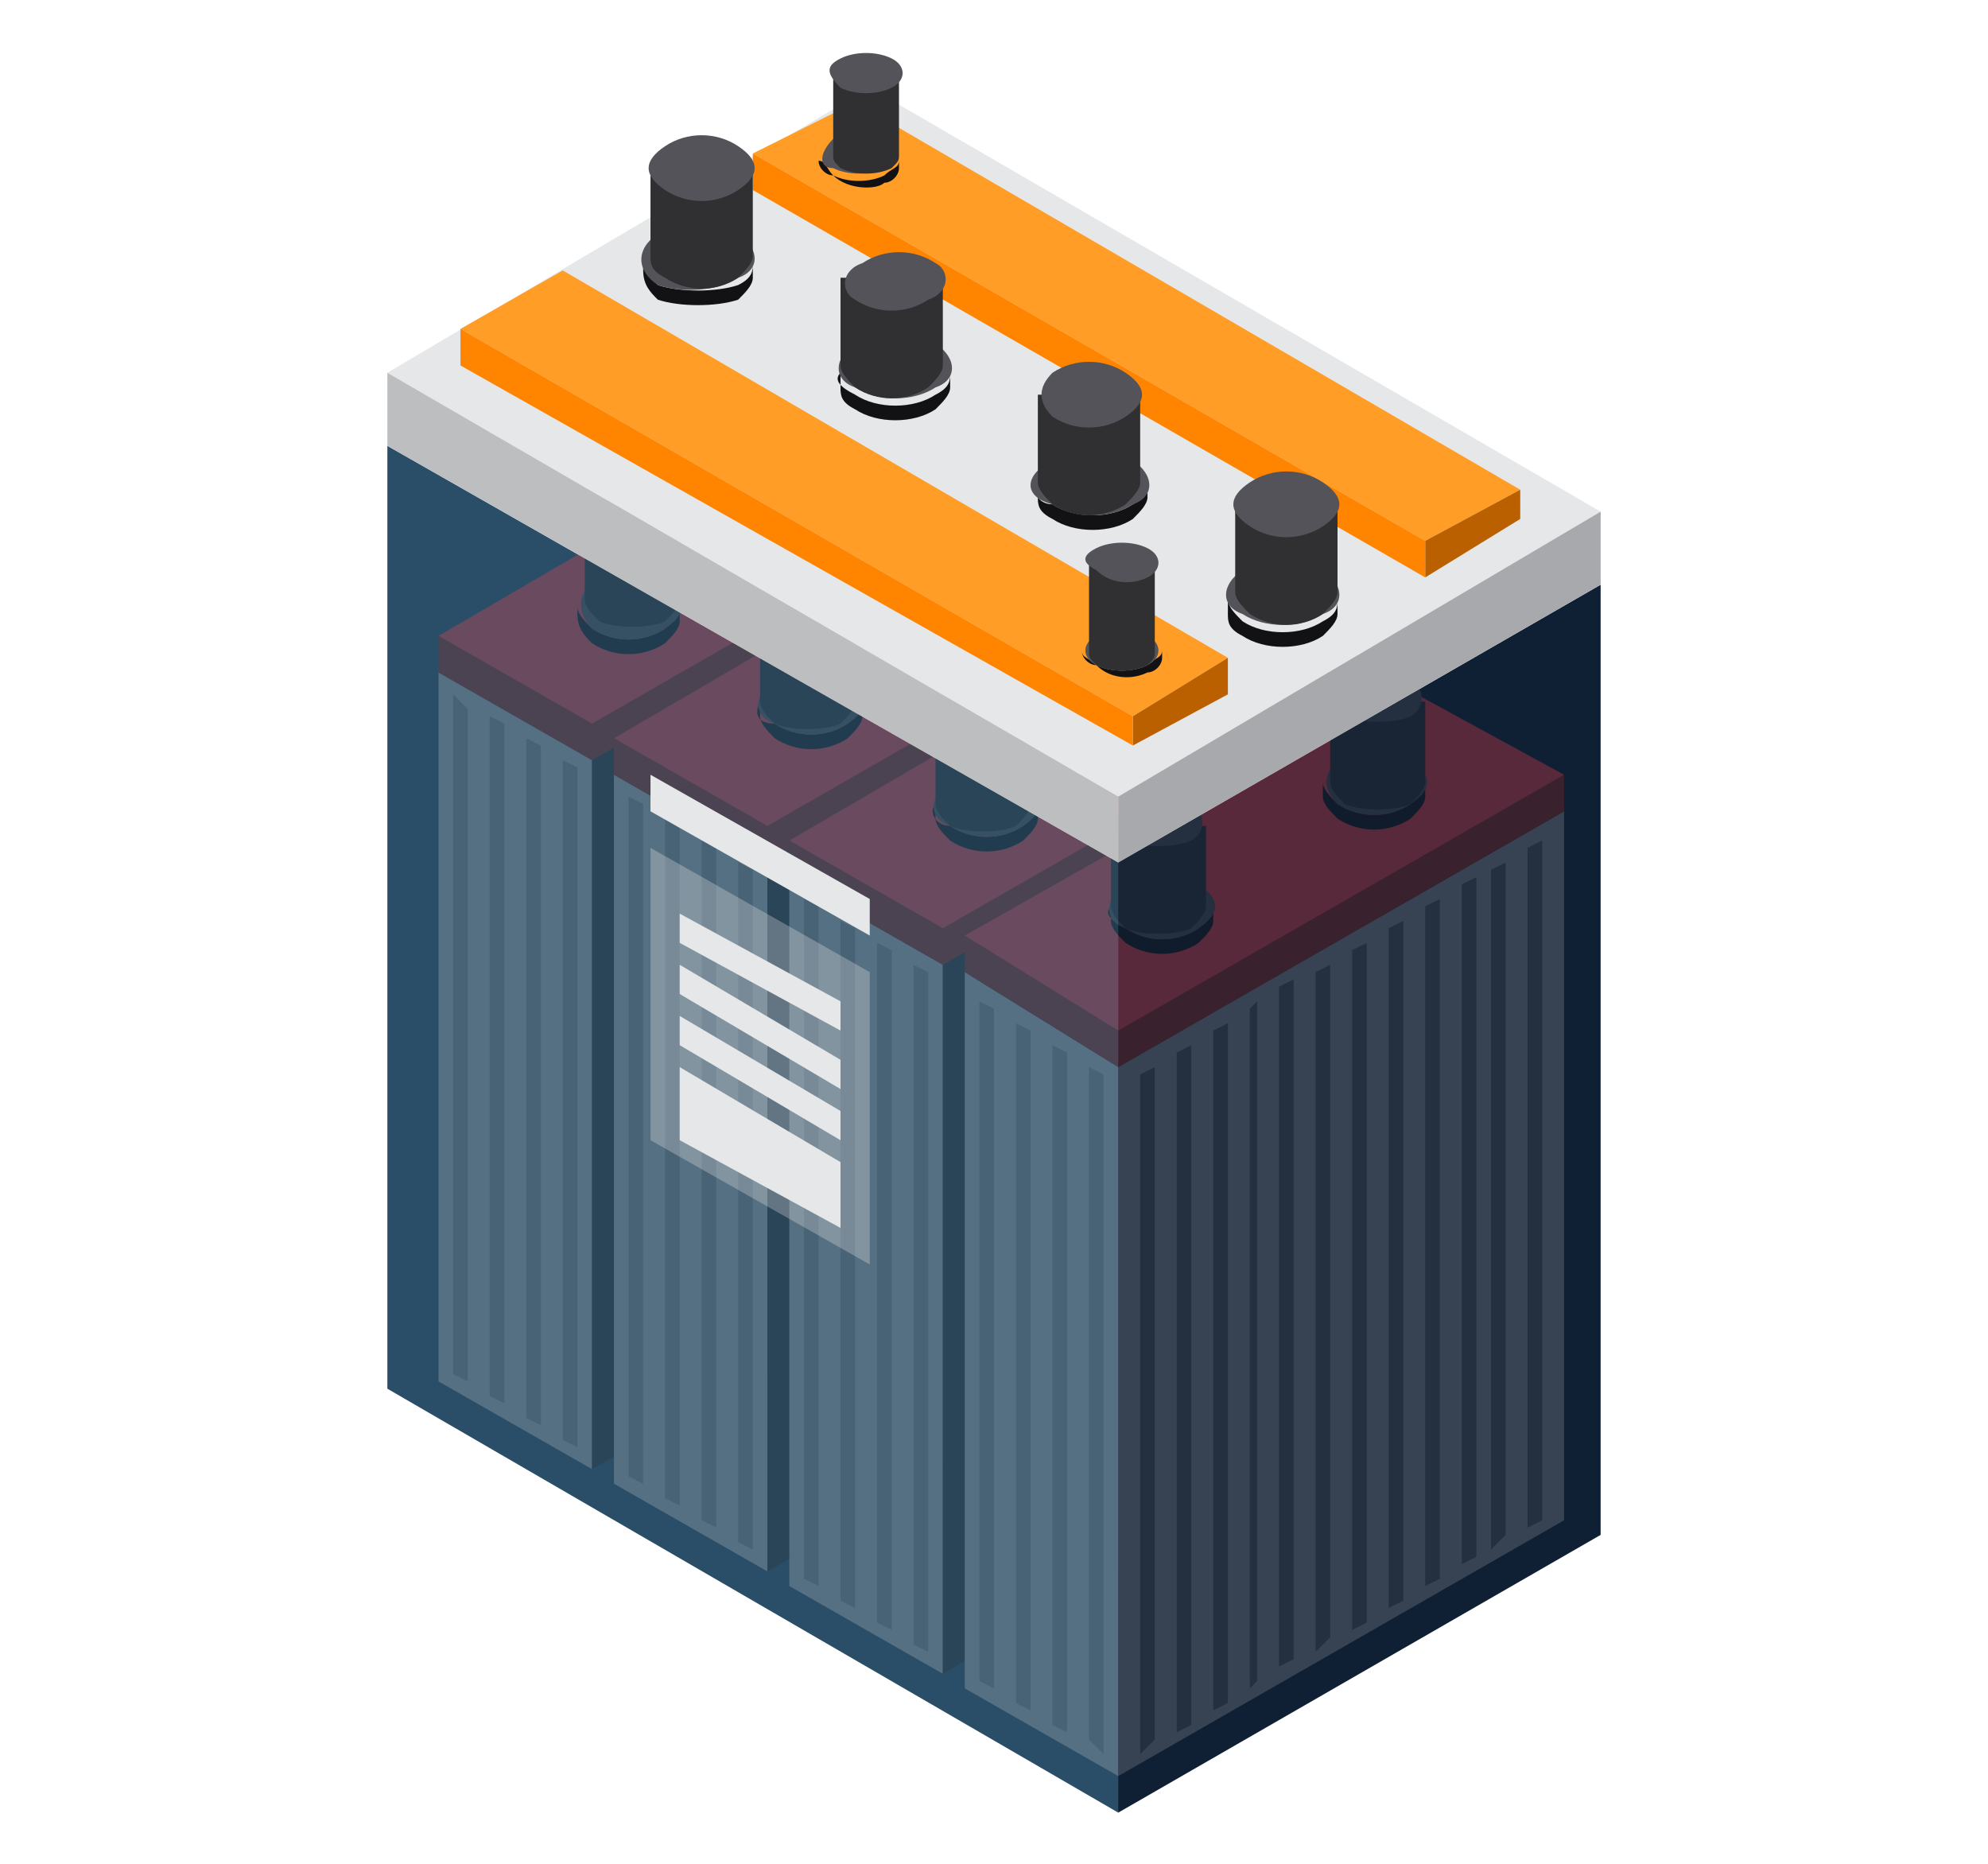 <?xml version="1.0" encoding="UTF-8"?> <!-- Generator: Adobe Illustrator 26.0.2, SVG Export Plug-In . SVG Version: 6.00 Build 0) --> <svg xmlns="http://www.w3.org/2000/svg" xmlns:xlink="http://www.w3.org/1999/xlink" x="0px" y="0px" viewBox="0 0 27.2 25.5" style="enable-background:new 0 0 27.2 25.5;" xml:space="preserve"> <style type="text/css"> .st0{display:none;} .st1{display:inline;fill:#496D8C;} .st2{display:inline;fill:#F3FAFA;} .st3{display:inline;fill:#1CAEDD;} .st4{display:inline;fill:none;stroke:#F3FAFA;stroke-width:0.29;stroke-linecap:round;stroke-linejoin:round;} .st5{fill:#2A4E68;} .st6{fill:#0F2034;} .st7{opacity:0.3;} .st8{fill:#BCBEC0;} .st9{fill:#939598;} .st10{fill:#303033;} .st11{fill:#535359;} .st12{fill:#9C251F;} .st13{fill:#FF3F4A;} .st14{fill:#121214;} .st15{fill:#E6E7E8;} .st16{opacity:0.3;fill:#E6E7E8;} .st17{fill:#A7A9AC;} .st18{fill:#FF9D26;} .st19{fill:#BA6000;} .st20{fill:#FF8400;} </style> <g id="Layer_1" class="st0"> <path class="st1" d="M23.2,19.7c0,0.2,0,0.5-0.2,0.7c-0.3,0.3-0.8,0.5-1.2,0.4c-0.4-0.1-0.8,0.1-1.2,0.3c-1.2,0.8-2.4,1.5-3.7,2.2 c-0.2,0.2-0.6,0.2-0.9,0.1c-0.4-0.1-0.8-0.1-1.1,0.1c-0.2,0.1-0.4,0.2-0.7,0.4c-0.3,0.2-0.7,0.2-1.1,0.1c-1.1-0.3-2.3-0.6-3.4-0.9 c-1.5-0.4-2.9-0.8-4.4-1.1c-0.6-0.1-1.1-0.6-1.1-1.2c-0.2-1.1-0.4-2.3-0.4-3.4c-0.1-2.3,0-4.6,0.2-6.8c0.1-1,0.2-2,0.3-2.9 c0-0.4,0.2-0.7,0.5-0.8c0.4-0.2,0.8-0.3,1.2-0.5c0.7-0.3,1.3-0.7,2.1-1c0.2-0.1,0.4-0.3,0.6-0.5C9,4.3,9.3,3.6,10.1,3.4 s1.6-0.7,2.4-1c0.3-0.1,0.6-0.2,0.8-0.4c0.6-0.5,1.4-0.7,2.1-0.5c0.6,0.1,1.1,0.2,1.7,0.3C18,1.9,18.8,2,19.6,2.1s1.7,0.2,2.6,0.4 c0.7,0.1,1.2,0.7,1.2,1.5v1.5c0,0.5,0,0.9-0.1,1.4c-0.1,0.7,0.1,0.8-0.2,1.2c-0.1,0.2,0.2,0.4,0,0.6c-0.2,0.2-0.3,0.4-0.3,0.6 c0,1,0,2,0,3c0,0.1,0,0.3,0,0.3c0.4,0.4,0.2,0.8,0.2,1.2s0.1,0.7-0.2,0.9c-0.1,0.1-0.1,0.3,0,0.4c0,0,0,0,0,0 c0.3,0.2,0.2,0.5,0.2,0.8v1.7C23.2,18.4,23.2,19,23.2,19.7z M21.3,5.4L21.3,5.4c-0.2,0-0.4,0.1-0.6,0.2c-0.1,0-0.2,0-0.3,0.1 c-0.5,0.1-1,0.3-1.4,0.7c-0.1,0-0.2,0-0.3,0.1c-0.1-0.1-0.2-0.1-0.3,0l-2.9,1.3c-0.1,0-0.2,0.1-0.1,0.2c0.1,0.1,0.1,0,0.2,0 c1.1-0.5,2.1-1,3.1-1.5c0.1,0,0.2,0,0.3-0.1c0.5-0.1,1-0.3,1.4-0.7c0.1,0,0.3,0.1,0.3-0.1C21,5.7,21.1,5.5,21.3,5.4z M4.8,10.7 c-0.1,1.8-0.3,3.6-0.2,5.4c0,1.5,0.2,3,0.5,4.5c0,0.3,0.3,0.6,0.6,0.6l4.1,1.1c1.1,0.3,2.2,0.6,3.3,0.8c0,0,0.1,0.1,0.1,0 s0-0.1-0.1-0.1c-0.3-1.8-0.4-3.6-0.3-5.5c0.1-1.6,0.2-3.2,0.4-4.7c0.1-0.9,0.1-1.9,0.2-2.9c0-0.6-0.1-0.7-0.6-0.8 c-1-0.1-1.9-0.4-2.9-0.4C9.1,8.6,8.3,8.4,7.5,8.3C6.8,8.1,6.2,8,5.6,7.9c-0.4-0.1-0.4,0-0.4,0.4 M22.4,7.3c0-0.4-0.1-0.8-0.1-1.3 s-0.1-0.4-0.4-0.2S21.5,5.9,21.4,6c-1.7,0.8-3.5,1.7-5.2,2.5c-0.4,0.1-0.6,0.5-0.6,0.9c0.1,1.4,0,2.9-0.1,4.3 c-0.1,0.9-0.2,1.9-0.3,2.8c-0.3,1.6-0.3,3.2-0.1,4.8c0,0.2,0.1,0.5,0.1,0.7s0.1,0.3,0.3,0.2l2.1-1.3c0,0,0-0.1,0-0.1l0,0 c0.2,0,0.4-0.1,0.6-0.3l3.1-2c0.1-0.1,0.2-0.1,0.3-0.2c0.3-0.1,0.4,0,0.5,0.3s0,0.6,0,0.9c0,0.1,0,0.1,0.1,0.1c0,0,0,0,0,0 c0.1,0,0.1-0.1,0.1-0.1c0-0.1,0-0.2,0-0.3v-3 M13.6,22.5c0,0.1,0,0.2,0.1,0.3c0.1,0.2,0.2,0.3,0.4,0.2s0.2-0.1,0.3-0.1 c0.3-0.1,0.3-0.2,0.2-0.5c-0.4-1.5-0.4-3.1-0.2-4.6c0.2-1.7,0.4-3.4,0.5-5.1c0.1-1.2,0.1-2.4,0-3.6c0-0.4,0-0.4-0.5-0.5L11,7.8 L6.9,7.1c-0.1,0-0.3,0-0.4,0C6.3,7.2,6,7.2,6,7.4s0.3,0.1,0.4,0.1c2.1,0.4,4.2,0.7,6.3,1.1c0.2,0,0.3,0.1,0.5,0.1 c0.4,0.1,0.7,0.5,0.7,0.9c0,0.4,0,0.8,0,1.2c-0.2,2.1-0.3,4.2-0.5,6.3c0,0.7,0,1.3,0,2C13.4,20.2,13.4,21.3,13.6,22.5L13.6,22.5z M16.5,4.8l3.9-1.6c0.1,0,0.2,0,0.2-0.2s-0.1,0-0.2,0L15,2.3c-0.4-0.1-0.9,0-1.2,0.4C13.6,2.8,13.4,3,13.2,3l-2.1,1 c-0.1,0-0.1,0.1-0.2,0.1c0.1,0,0.1,0.1,0.2,0.1l2.1,0.3l2.7,0.4h0.2C16.3,4.9,16.4,4.9,16.5,4.8z M15.2,7.3c0.2-0.5,0.4-1,0.6-1.4 s0.1-0.4-0.3-0.5l-1.9-0.3c-1.1-0.2-2.3-0.3-3.4-0.5c-0.3,0-0.4,0-0.5,0.2L9.6,4.9C9.3,5.6,8.7,6.2,8,6.4c-0.1,0-0.1,0-0.2,0.1 c-0.1,0-0.2,0.1-0.2,0.2h0.2c1.2,0.2,2.4,0.4,3.5,0.7c0.9,0.2,1.8,0.3,2.7,0.5c0.1,0,0.2,0,0.2,0.1C14.6,7.8,15.1,7.7,15.2,7.3z M21.4,4.4c0,0.2,0.1,0.3,0.3,0.4C22,4.9,22.3,5,22.6,5.1c0-0.3,0-0.6,0-0.9c0-0.7-0.2-0.9-0.8-1c-0.2,0-0.3,0-0.3,0.3V4l0,0 C21.4,4.1,21.4,4.3,21.4,4.4z"></path> <path class="st2" d="M22.5,8.4v0.4c0,1.2,0,2.5,0,3.7v6.8c0,0.1-0.1,0.2-0.1,0.3c0,0.1-0.1,0.1-0.1,0.1c-0.1,0-0.1-0.1-0.1-0.1 c0,0,0,0,0,0c0-0.3,0-0.6,0-0.9s-0.2-0.4-0.5-0.3c-0.1,0.1-0.2,0.1-0.3,0.2l-3.1,2c-0.2,0.1-0.4,0.2-0.6,0.3 c0.2-0.1,0.2-0.4,0.1-0.5c-0.3-1.5-0.3-3,0-4.5c0-0.2,0.1-0.4,0.1-0.6s0-0.3-0.2-0.4s-0.3,0.1-0.3,0.3c-0.1,0.3-0.2,0.7-0.2,1 c-0.2,1.2-0.2,2.5,0,3.7c0,0.2,0.1,0.5,0.1,0.7c0,0.2,0.2,0.3,0.4,0.3c0,0,0,0,0,0c0,0,0,0.1,0,0.1l-2.1,1.3 c-0.2,0.1-0.3,0-0.3-0.2s-0.1-0.5-0.1-0.7c-0.2-1.6-0.2-3.2,0.1-4.8c0.1-1,0.2-1.9,0.3-2.8c0.2-1.4,0.2-2.9,0.1-4.3 c-0.1-0.4,0.2-0.8,0.6-0.9C18,7.7,19.7,6.9,21.4,6c0.2-0.1,0.3-0.2,0.5-0.2s0.6-0.1,0.6,0.2s0,0.9,0,1.3L22.5,8.4z M18.2,8.3 c0-0.1,0-0.3-0.2-0.3s-0.3,0.1-0.3,0.3v0.8c0,1.6-0.1,3.2-0.3,4.8c0,0.2-0.2,0.5,0.1,0.6s0.3-0.3,0.4-0.5c0.2-1.4,0.3-2.9,0.3-4.3 L18.2,8.3z M16.6,14.8c0.2,0,0.3-0.1,0.3-0.3c0.1-0.6,0.2-1.3,0.2-2c0.1-1.2,0.1-2.4,0.2-3.6c0-0.2,0-0.3,0-0.5 c0-0.1-0.1-0.2-0.2-0.2c-0.1,0-0.2,0.1-0.2,0.2c0,0.2,0,0.3,0,0.5c0,1.2-0.1,2.5-0.1,3.7c0,0.5-0.1,1-0.2,1.6c0,0.1,0,0.2,0,0.2 C16.4,14.7,16.5,14.8,16.6,14.8z M16.5,9.5c0-0.1,0-0.3,0-0.4c0-0.2-0.1-0.3-0.3-0.3S16,8.9,16,9.1s0,0.3,0,0.5 c0,1.7-0.1,3.4-0.4,5.1v0.1c0,0.2-0.1,0.5,0.2,0.5c0.3,0,0.3-0.2,0.3-0.4c0.2-1.2,0.3-2.4,0.3-3.6C16.5,10.5,16.5,10,16.5,9.5z M16.9,15.8c0-0.2,0.2-0.5-0.1-0.7s-0.3,0.1-0.4,0.6c-0.2,1.2-0.3,2.4-0.3,3.6c0,0.5,0.1,1,0.2,1.5c0,0.2,0.1,0.5,0.4,0.4 s0.2-0.3,0.1-0.5c-0.2-0.7-0.2-1.3-0.2-2C16.6,17.8,16.7,16.8,16.9,15.8z M15.4,21.1c0,0.2,0.1,0.3,0.2,0.5 c0.1,0.1,0.2,0.1,0.2,0.1c0.1,0,0.1-0.1,0.1-0.2c0-0.1,0-0.2,0-0.3c-0.3-1.7-0.3-3.5,0-5.2c0-0.2,0.2-0.5-0.1-0.6s-0.3,0.3-0.4,0.5 c-0.2,0.9-0.3,1.8-0.3,2.8C15.2,19.5,15.3,20.3,15.4,21.1z"></path> <path class="st2" d="M5.1,8.3c0.1-0.4,0.1-0.4,0.4-0.4C6.2,8,6.8,8.1,7.5,8.3c0.8,0.1,1.6,0.4,2.4,0.4c1,0.1,1.9,0.3,2.9,0.4 c0.6,0.1,0.6,0.2,0.6,0.8c-0.1,0.9-0.1,1.9-0.2,2.8c-0.1,1.6-0.3,3.2-0.4,4.7c-0.1,1.8,0,3.7,0.3,5.5l-0.1,0.1 c-1.1-0.2-2.2-0.5-3.3-0.8l-4.1-1.1c-0.3,0-0.6-0.3-0.6-0.6c-0.3-1.5-0.4-3-0.5-4.5c0-1.8,0.1-3.6,0.2-5.4L5.1,8.3z M4.9,12.9 L4.9,12.9c-0.2,0.7-0.1,1.6,0.5,2.1c1.1,1.4,2.8,2.2,4.6,2.2c0.7,0,1.4-0.3,1.9-0.8c0.3-0.2,0.4-0.5,0.4-0.9 c0.1-1.4,0.2-2.8,0.4-4.1c0-0.4,0.1-0.7,0.1-1.1c0.1-0.6-0.1-0.9-0.8-1C11,9.1,10,8.9,8.9,8.7C8,8.6,7.2,8.5,6.4,8.4 S5.2,8.5,5.2,9.3C5.1,10.4,5,11.6,4.9,12.9L4.9,12.9z M11.1,20.1c0.1-0.6-0.2-1.1-0.7-1.3c-0.2-0.1-0.3-0.1-0.5-0.1 c-0.6-0.1-1.1-0.2-1.6-0.4c-0.5-0.1-1-0.1-1.5,0.1c-0.2,0.1-0.3,0.1-0.3,0.4S6.1,19,6.2,19.2s0.3,0.8,0.7,0.9 c1,0.3,1.9,0.5,2.9,0.7C10.4,20.9,10.9,20.6,11.1,20.1z"></path> <path class="st1" d="M9.8,20.9l-2.9-0.7c-0.6-0.1-1-0.8-0.9-1.4l0,0c0.1-0.6,0.8-1,1.4-0.9l2.9,0.7c0.6,0.1,1,0.8,0.9,1.4l0,0 C11.1,20.7,10.4,21.1,9.8,20.9z"></path> <path class="st3" d="M9.7,20.4l-2.5-0.6c-0.4-0.1-0.7-0.5-0.6-0.9v0c0.1-0.4,0.5-0.7,0.9-0.6L10,19c0.4,0.1,0.7,0.5,0.6,0.9v0 C10.5,20.3,10.1,20.5,9.7,20.4z"></path> <path class="st2" d="M13.4,19c-0.1,1.2,0,2.3,0.2,3.4c0,0.1,0,0.2,0.1,0.3c0.1,0.2,0.2,0.3,0.4,0.2s0.2-0.1,0.3-0.1 c0.3-0.1,0.3-0.2,0.2-0.5c-0.4-1.5-0.4-3.1-0.2-4.6c0.2-1.7,0.4-3.4,0.5-5.1c0.1-1.2,0.1-2.4,0-3.6c0-0.4,0-0.4-0.5-0.5L11,7.8 L6.9,7.1c-0.1,0-0.3,0-0.4,0C6.3,7.2,6,7.2,6,7.4s0.3,0.1,0.4,0.1c2.1,0.4,4.2,0.7,6.3,1.1c0.2,0,0.3,0.1,0.5,0.1 c0.4,0.1,0.7,0.5,0.7,0.9c0,0.4,0,0.8,0,1.2c-0.2,2.1-0.3,4.2-0.5,6.3C13.4,17.7,13.4,18.4,13.4,19z"></path> <path class="st2" d="M16.1,4.9c0.1,0,0.3,0,0.4-0.1l3.9-1.6c0.1,0,0.2,0,0.2-0.2s-0.1,0-0.2,0L15,2.3c-0.4-0.1-0.9,0-1.2,0.4 C13.6,2.8,13.4,3,13.2,3l-2.1,1c-0.1,0-0.1,0.1-0.2,0.1c0.1,0,0.1,0.1,0.2,0.1l2.1,0.3l2.7,0.4L16.1,4.9z"></path> <path class="st2" d="M14.1,7.8c-0.9-0.2-1.8-0.3-2.7-0.5C10.2,7.1,9,6.9,7.8,6.7H7.6c0-0.1,0.1-0.1,0.2-0.2C7.9,6.4,7.9,6.4,8,6.4 c0.7-0.2,1.3-0.7,1.6-1.4l0.1-0.1c0.1-0.3,0.3-0.3,0.5-0.2c1.1,0.2,2.3,0.3,3.4,0.5l1.9,0.3c0.4,0.1,0.5,0.1,0.3,0.5 s-0.4,1-0.6,1.4s-0.6,0.5-0.9,0.6C14.3,7.9,14.2,7.8,14.1,7.8z M10.6,6.3c0,0.2-0.1,0.3,0.1,0.4s0.3,0,0.4-0.2 c0.1-0.2,0.2-0.5,0.2-0.7c0-0.3-0.1-0.5-0.4-0.6c-0.3-0.1-0.6,0-0.7,0.2C10,5.6,9.9,5.9,9.8,6.1C9.7,6.2,9.7,6.4,9.9,6.5 c0.1,0.1,0.2,0,0.4-0.1l0.2-0.2L10.6,6.3z M13.8,6.6c0,0.2-0.2,0.5,0.2,0.6s0.3-0.2,0.4-0.4s0.1-0.1,0.1-0.2c0.2-0.3,0-0.8-0.3-0.9 c-0.3-0.1-0.7,0-0.9,0.4c-0.1,0.2-0.2,0.4-0.3,0.6c-0.1,0.1,0,0.2,0.1,0.3C13.1,7,13.3,7,13.4,7C13.5,6.8,13.6,6.7,13.8,6.6 L13.8,6.6L13.8,6.6z M12.5,5.5c-0.2-0.1-0.5-0.1-0.7,0.1c-0.2,0.2-0.3,0.4-0.4,0.7c0,0.1-0.1,0.2,0,0.3c0.1,0.1,0.3,0.1,0.4,0 l0.1-0.1c0.3-0.3,0.3-0.1,0.3,0.2s0,0.2,0.2,0.2c0.1,0,0.2,0,0.2-0.1c0.2-0.2,0.3-0.5,0.3-0.8C12.9,5.7,12.7,5.6,12.5,5.5z"></path> <path class="st2" d="M21.4,4c0,0.2,0,0.3,0,0.5c0,0.2,0.1,0.3,0.3,0.4C22,4.9,22.3,5,22.6,5.2c0-0.3,0-0.6,0-0.9 c0-0.7-0.2-0.9-0.8-1c-0.2,0-0.3,0-0.3,0.3L21.4,4L21.4,4z"></path> <path class="st1" d="M13.1,23.1c0,0,0.1,0.1,0.1,0s0-0.1-0.1-0.1L13.1,23.1z"></path> <path class="st1" d="M18.2,9.6V8.3c0-0.1,0-0.3-0.2-0.3s-0.3,0.1-0.3,0.3v0.8c0,1.6-0.1,3.2-0.3,4.8c0,0.2-0.2,0.5,0.1,0.6 s0.3-0.3,0.4-0.5C18,12.5,18.1,11.1,18.2,9.6z"></path> <path class="st1" d="M16.4,14.5c0,0.2,0.1,0.3,0.2,0.3s0.3-0.1,0.3-0.3c0.1-0.6,0.2-1.3,0.2-2c0.1-1.2,0.1-2.4,0.2-3.6 c0-0.2,0-0.3,0-0.5c0-0.1-0.1-0.2-0.2-0.2c-0.1,0-0.2,0.1-0.2,0.2c0,0.2,0,0.3,0,0.5c0,1.2-0.1,2.5-0.1,3.7c0,0.5-0.1,1-0.2,1.6 C16.5,14.3,16.4,14.4,16.4,14.5z"></path> <path class="st1" d="M16.4,11.2c0-0.7,0.1-1.2,0.1-1.7c0-0.1,0-0.3,0-0.4c0-0.2-0.1-0.3-0.3-0.3S16,8.9,16,9.1s0,0.3,0,0.5 c0,1.7-0.1,3.4-0.4,5.1v0.1c0,0.2-0.1,0.5,0.2,0.5c0.3,0,0.3-0.2,0.3-0.4C16.3,13.6,16.4,12.4,16.4,11.2z"></path> <path class="st1" d="M17.6,20.9c0.2-0.1,0.2-0.4,0.1-0.5c-0.3-1.5-0.3-3,0-4.5c0-0.2,0.1-0.4,0.1-0.6s0-0.3-0.2-0.4 s-0.3,0.1-0.3,0.3c-0.1,0.3-0.2,0.7-0.2,1c-0.2,1.2-0.2,2.5,0,3.7c0,0.2,0.1,0.5,0.1,0.7C17.3,20.7,17.4,20.9,17.6,20.9 C17.6,20.9,17.6,20.9,17.6,20.9L17.6,20.9z"></path> <path class="st1" d="M16.6,18.7c0-1,0.1-1.9,0.3-2.9c0-0.2,0.2-0.5-0.1-0.7s-0.3,0.1-0.4,0.6c-0.2,1.2-0.3,2.4-0.3,3.6 c0,0.5,0.1,1,0.2,1.5c0,0.2,0.1,0.5,0.4,0.4s0.2-0.3,0.1-0.5C16.7,20.1,16.6,19.4,16.6,18.7z"></path> <path class="st1" d="M15.2,18.7c0,0.8,0,1.6,0.2,2.4c0,0.2,0.1,0.3,0.2,0.5c0.1,0.1,0.2,0.1,0.2,0.1c0.1,0,0.1-0.1,0.1-0.2 c0-0.1,0-0.2,0-0.3c-0.3-1.7-0.3-3.5,0-5.2c0-0.2,0.2-0.5-0.1-0.6s-0.3,0.3-0.4,0.5C15.3,16.9,15.2,17.8,15.2,18.7z"></path> <path class="st1" d="M4.9,12.9c0.1-1.2,0.1-2.4,0.2-3.6c0.1-0.8,0.4-1,1.2-0.9s1.7,0.2,2.5,0.4C10,8.9,11,9.1,12.1,9.3 c0.6,0.1,0.8,0.4,0.8,1c0,0.4-0.1,0.7-0.1,1.1c-0.1,1.4-0.3,2.7-0.4,4.1c0,0.3-0.2,0.7-0.4,0.9c-0.5,0.5-1.2,0.8-1.9,0.8 c-1.8,0-3.5-0.8-4.6-2.2C4.9,14.4,4.7,13.6,4.9,12.9L4.9,12.9z M6.8,12.7c-0.1-0.1-0.3,0-0.4,0.1c-0.1,0.1,0.1,0.2,0.1,0.3 c0,0.1,0.1,0.1,0.1,0.2c0,0.1-0.1,0.3,0.1,0.4c0.1,0.1,0.3,0,0.4-0.1c0.1-0.1,0.2-0.3,0.1-0.5c0,0,0,0-0.1-0.1 C7.2,12.9,7,12.7,6.8,12.7z M11.6,15.4c0.2,0,0.3-0.2,0.3-0.4c0-0.7,0.1-1.4,0.2-2c0-0.3-0.1-0.4-0.4-0.5c-1.7-0.3-3.3-0.7-5-1H6.4 c-0.2,0-0.3,0-0.3,0.3c0,0.1,0,0.2,0,0.3c0,0.2,0,0.3,0.3,0.2c0.5-0.2,1.1,0,1.3,0.5c0,0,0,0.1,0,0.1c0.2,0.6,0.1,1-0.6,1.3 c-0.2,0.1-0.2,0.1,0,0.3c1,0.7,2.2,1.1,3.4,1.1C10.8,15.6,11.2,15.6,11.6,15.4z M7,11c1.2,0.3,2.4,0.5,3.6,0.8 c0.4,0.1,0.8,0.2,1.2,0.2c0.3,0,0.4,0,0.4-0.4s0.1-0.7,0.1-1c0-0.8,0-0.8-0.7-0.9s-1.2-0.2-1.9-0.3C8.9,9.3,8.1,9.2,7.3,9H7.1 c-1-0.1-1,0-1,0.9S6,10.8,7,11z M6.8,15c-0.2-0.2-0.4-0.3-0.6-0.4c-0.1,0-0.2,0-0.2,0.1c0,0.1,0,0.1,0.1,0.2c1,1.2,2.6,1.9,4.2,1.8 c0.1,0,0.2,0,0.3,0c0.3-0.1,0.6-0.1,0.8-0.5c-0.3-0.1-0.5-0.1-0.8,0h-0.2C9,16.1,7.8,15.7,6.8,15z M6.1,13.7c0-0.2-0.2-0.5-0.3-0.4 s-0.3,0.2-0.3,0.4c0,0.2,0.1,0.4,0.3,0.4C6,14,6.1,13.9,6.1,13.7L6.1,13.7z"></path> <polygon class="st3" points="4.9,12.9 4.9,12.9 4.9,12.9 "></polygon> <path class="st1" d="M12.9,6c0-0.2-0.1-0.4-0.3-0.5c-0.2-0.1-0.5-0.1-0.7,0.1c-0.2,0.2-0.3,0.4-0.4,0.7c0,0.1-0.1,0.2,0,0.3 c0.1,0.1,0.3,0.1,0.4,0l0.1-0.1c0.3-0.3,0.3-0.1,0.3,0.2s0,0.2,0.2,0.2c0.1,0,0.2,0,0.2-0.1C12.7,6.6,12.8,6.3,12.9,6z"></path> <path class="st1" d="M13.8,6.6L13.8,6.6c0,0.3-0.2,0.6,0.2,0.6s0.3-0.2,0.4-0.4s0.1-0.1,0.1-0.2c0.2-0.3,0-0.8-0.3-0.9 c-0.3-0.1-0.7,0-0.9,0.4c-0.1,0.2-0.2,0.4-0.3,0.6c-0.1,0.1,0,0.2,0.1,0.3C13.1,7,13.3,7,13.4,7C13.5,6.9,13.6,6.7,13.8,6.6 c-0.1-0.1-0.1-0.1,0-0.2c0-0.1,0.1-0.1,0.1-0.1c0,0.1,0,0.1,0,0.2C13.9,6.5,13.8,6.5,13.8,6.6z"></path> <path class="st1" d="M10.6,6.3c0,0.2-0.1,0.3,0.1,0.4s0.3,0,0.4-0.2c0.1-0.2,0.2-0.5,0.2-0.7c0-0.3-0.1-0.5-0.4-0.6 c-0.3-0.1-0.6,0-0.7,0.2C10,5.6,9.9,5.9,9.8,6.1C9.7,6.2,9.7,6.4,9.9,6.5c0.1,0.1,0.2,0,0.4-0.1l0.2-0.2c0-0.2,0-0.3,0.1-0.4 c0,0,0.1,0,0.1,0c0.1,0,0.1,0.1,0.1,0.2S10.7,6.2,10.6,6.3z"></path> <path class="st2" d="M10.4,15.6c0.4,0,0.8-0.1,1.1-0.2c0.2,0,0.3-0.2,0.3-0.4c0-0.7,0.1-1.4,0.2-2c0-0.3-0.1-0.4-0.4-0.5 c-1.7-0.3-3.3-0.7-5-1H6.4c-0.2,0-0.3,0-0.3,0.3c0,0.1,0,0.2,0,0.3c0,0.2,0,0.3,0.3,0.2c0.5-0.2,1.1,0,1.3,0.5c0,0,0,0.1,0,0.1 c0.2,0.6,0.1,1-0.6,1.3c-0.2,0.1-0.2,0.1,0,0.3C8.1,15.3,9.2,15.6,10.4,15.6z"></path> <path class="st3" d="M6.1,9.9C6.1,11,6,10.8,7,11c1.2,0.3,2.4,0.5,3.6,0.8c0.4,0.1,0.8,0.2,1.2,0.2c0.3,0,0.4,0,0.4-0.4 s0.1-0.7,0.1-1c0-0.8,0-0.8-0.7-0.9s-1.2-0.2-1.9-0.3C8.9,9.3,8.1,9.2,7.3,9H7.1C6.1,8.9,6.1,9,6.1,9.9z"></path> <path class="st3" d="M10.3,16.1c-1.3,0-2.5-0.4-3.5-1.1c-0.2-0.2-0.4-0.3-0.6-0.4c-0.1,0-0.2,0-0.2,0.1c0,0.1,0,0.1,0.1,0.2 c1,1.2,2.6,1.9,4.2,1.8c0.1,0,0.2,0,0.3,0c0.3-0.1,0.6-0.1,0.8-0.5c-0.3-0.1-0.5-0.1-0.8,0L10.3,16.1z"></path> <path class="st2" d="M5.8,14c0.2,0,0.3-0.2,0.3-0.4S6,13.2,5.8,13.2s-0.3,0.2-0.3,0.4C5.5,13.8,5.6,14,5.8,14z"></path> <path class="st2" d="M7.1,13.1c0-0.2-0.1-0.4-0.3-0.4c-0.1-0.1-0.3,0-0.4,0.1c-0.1,0.1,0.1,0.2,0.1,0.3c0,0.1,0.1,0.1,0.1,0.2 L7.1,13.1z"></path> <path class="st3" d="M7.1,13.1l-0.5,0.2c0,0.1-0.1,0.3,0.1,0.4c0.1,0.1,0.3,0,0.4-0.1C7.3,13.5,7.3,13.3,7.1,13.1 C7.2,13.1,7.2,13.1,7.1,13.1z"></path> <line class="st4" x1="15.5" y1="8.1" x2="21.3" y2="5.4"></line> <path class="st3" d="M12.2,6.6l-0.4-0.2c0,0,0.1-0.7,0.4-0.6S12.2,6.6,12.2,6.6z"></path> <path class="st3" d="M10.7,6.4l-0.4-0.2c0,0,0.1-0.7,0.4-0.5S10.7,6.4,10.7,6.4z"></path> <path class="st3" d="M13.9,6.8l-0.4-0.2c0,0,0.1-0.7,0.4-0.6S13.9,6.8,13.9,6.8z"></path> <polygon class="st1" points="23.5,3.9 23.2,19.7 22.8,19.6 22.6,14.4 22.6,11.1 22.9,4.8 "></polygon> </g> <g id="Layer_2"> <g> <g> <polygon class="st5" points="15.3,24.8 5.3,19 5.3,6.1 15.3,11.8 16.4,13.9 16.4,20.5 "></polygon> <polygon class="st6" points="15.3,24.8 21.9,21 21.9,8 15.3,11.8 "></polygon> </g> <g class="st7"> <g> <polygon class="st8" points="8.1,20.1 6,18.9 6,9.2 8.1,10.4 "></polygon> <polygon class="st9" points="6.4,18.9 6.2,18.8 6.2,9.5 6.4,9.7 "></polygon> <polygon class="st9" points="6.9,19.2 6.7,19.1 6.7,9.8 6.9,9.9 "></polygon> <polygon class="st9" points="7.4,19.5 7.2,19.4 7.2,10.1 7.4,10.2 "></polygon> <polygon class="st9" points="7.9,19.8 7.7,19.7 7.7,10.4 7.9,10.5 "></polygon> <polygon class="st10" points="8.1,20.1 14.2,16.7 14.2,6.9 8.1,10.4 "></polygon> <polygon class="st11" points="9.8,18.9 10,18.8 10,9.5 9.8,9.7 "></polygon> <polygon class="st11" points="9.4,19.2 9.5,19.1 9.5,9.8 9.4,9.9 "></polygon> <polygon class="st11" points="8.9,19.5 9.1,19.4 9.1,10.1 8.9,10.2 "></polygon> <polygon class="st11" points="8.4,19.8 8.6,19.7 8.6,10.4 8.4,10.5 "></polygon> <polygon class="st11" points="11.3,18.1 11.5,18 11.5,8.7 11.3,8.8 "></polygon> <polygon class="st11" points="10.8,18.4 11,18.3 11,9 10.8,9.1 "></polygon> <polygon class="st11" points="10.3,18.7 10.5,18.6 10.5,9.3 10.3,9.4 "></polygon> <polygon class="st11" points="12.8,17.3 12.9,17.2 12.9,7.9 12.8,8 "></polygon> <polygon class="st11" points="12.3,17.5 12.5,17.4 12.5,8.2 12.3,8.3 "></polygon> <polygon class="st11" points="11.8,17.8 12,17.7 12,8.4 11.8,8.5 "></polygon> <polygon class="st11" points="13.7,16.7 13.9,16.6 13.9,7.3 13.7,7.4 "></polygon> <polygon class="st11" points="13.2,17 13.4,16.9 13.4,7.6 13.2,7.7 "></polygon> <polygon class="st12" points="8.1,10.4 6,9.2 6,8.7 14.2,6.4 14.2,6.9 "></polygon> <polygon class="st13" points="8.1,9.9 6,8.7 12,5.2 14.2,6.4 "></polygon> <g> <g> <path class="st14" d="M8.1,8.6c0.3,0.2,0.7,0.2,1,0c0.1-0.1,0.2-0.2,0.2-0.3v0.2c0,0.1-0.1,0.2-0.2,0.3c-0.3,0.2-0.7,0.2-1,0 C8,8.7,7.9,8.6,7.9,8.4V8.3C7.9,8.4,8,8.5,8.1,8.6z"></path> <path class="st11" d="M8.1,8c0.3-0.2,0.7-0.2,1,0c0.3,0.2,0.3,0.4,0,0.6c-0.3,0.2-0.7,0.2-1,0C7.9,8.4,7.9,8.1,8.1,8z"></path> </g> <g> <path class="st10" d="M9.3,7.1v1.1c0,0.1-0.1,0.2-0.2,0.3c-0.2,0.1-0.7,0.1-0.9,0C8.1,8.4,8,8.3,8,8.2V7.1H9.3z"></path> <path class="st11" d="M8.2,6.9c0.2-0.1,0.7-0.1,0.9,0c0.2,0.1,0.2,0.4,0,0.5c-0.2,0.1-0.7,0.1-0.9,0C8,7.2,8,7,8.2,6.9z"></path> </g> </g> <g> <g> <path class="st14" d="M11.1,6.8c0.3,0.2,0.7,0.2,1,0c0.1-0.1,0.2-0.2,0.2-0.3v0.2c0,0.1-0.1,0.2-0.2,0.3c-0.3,0.2-0.7,0.2-1,0 c-0.1-0.1-0.2-0.2-0.2-0.3V6.5C10.9,6.6,11,6.7,11.1,6.8z"></path> <path class="st11" d="M11.1,6.2c0.3-0.2,0.7-0.2,1,0c0.3,0.2,0.3,0.4,0,0.6c-0.3,0.2-0.7,0.2-1,0C10.8,6.7,10.8,6.4,11.1,6.2z "></path> </g> <g> <path class="st10" d="M12.3,5.4v1.1c0,0.1-0.1,0.2-0.2,0.3c-0.2,0.1-0.7,0.1-0.9,0C11.1,6.7,11,6.6,11,6.5V5.4H12.3z"></path> <path class="st11" d="M11.2,5.1c0.2-0.1,0.7-0.1,0.9,0c0.2,0.1,0.2,0.4,0,0.5c-0.2,0.1-0.7,0.1-0.9,0C11,5.5,11,5.3,11.2,5.1z "></path> </g> </g> </g> <g> <polygon class="st8" points="10.5,21.5 8.4,20.3 8.4,10.6 10.5,11.8 "></polygon> <polygon class="st9" points="8.8,20.3 8.6,20.2 8.6,10.9 8.8,11 "></polygon> <polygon class="st9" points="9.3,20.6 9.1,20.5 9.1,11.2 9.3,11.3 "></polygon> <polygon class="st9" points="9.8,20.9 9.6,20.8 9.6,11.5 9.8,11.6 "></polygon> <polygon class="st9" points="10.3,21.2 10.1,21.1 10.1,11.8 10.3,11.9 "></polygon> <polygon class="st10" points="10.5,21.5 16.6,18 16.6,8.3 10.5,11.8 "></polygon> <polygon class="st11" points="12.3,20.3 12.4,20.2 12.4,10.9 12.3,11 "></polygon> <polygon class="st11" points="11.8,20.6 12,20.5 12,11.2 11.8,11.3 "></polygon> <polygon class="st11" points="11.3,20.9 11.5,20.8 11.5,11.5 11.3,11.6 "></polygon> <polygon class="st11" points="10.8,21.2 11,21.1 11,11.8 10.8,11.9 "></polygon> <polygon class="st11" points="13.7,19.5 13.9,19.4 13.9,10.1 13.7,10.2 "></polygon> <polygon class="st11" points="13.2,19.8 13.4,19.7 13.4,10.4 13.2,10.5 "></polygon> <polygon class="st11" points="12.7,20.1 12.9,20 12.9,10.7 12.7,10.8 "></polygon> <polygon class="st11" points="15.2,18.7 15.3,18.6 15.3,9.3 15.2,9.4 "></polygon> <polygon class="st11" points="14.7,18.9 14.9,18.8 14.9,9.5 14.7,9.7 "></polygon> <polygon class="st11" points="14.2,19.2 14.4,19.1 14.4,9.8 14.2,9.9 "></polygon> <polygon class="st11" points="16.1,18.1 16.3,18 16.3,8.7 16.1,8.8 "></polygon> <polygon class="st11" points="15.6,18.4 15.8,18.3 15.8,9 15.6,9.1 "></polygon> <polygon class="st12" points="10.5,11.8 8.4,10.6 8.4,10.1 16.6,7.8 16.6,8.3 "></polygon> <polygon class="st13" points="10.5,11.3 8.4,10.1 14.4,6.6 16.6,7.8 "></polygon> <g> <g> <path class="st14" d="M10.6,9.9c0.3,0.2,0.7,0.2,1,0c0.1-0.1,0.2-0.2,0.2-0.3v0.2c0,0.1-0.1,0.2-0.2,0.3c-0.3,0.2-0.7,0.2-1,0 c-0.1-0.1-0.2-0.2-0.2-0.3V9.6C10.3,9.8,10.4,9.9,10.6,9.9z"></path> <path class="st11" d="M10.6,9.3c0.3-0.2,0.7-0.2,1,0c0.3,0.2,0.3,0.4,0,0.6s-0.7,0.2-1,0C10.3,9.8,10.3,9.5,10.6,9.3z"></path> </g> <g> <path class="st10" d="M11.7,8.5v1.1c0,0.1-0.1,0.2-0.2,0.3c-0.2,0.1-0.7,0.1-0.9,0c-0.1-0.1-0.2-0.2-0.2-0.3V8.5H11.7z"></path> <path class="st11" d="M10.6,8.2c0.2-0.1,0.7-0.1,0.9,0c0.2,0.1,0.2,0.4,0,0.5c-0.2,0.1-0.7,0.1-0.9,0 C10.4,8.6,10.4,8.4,10.6,8.2z"></path> </g> </g> <g> <g> <path class="st14" d="M13.5,8.2c0.3,0.2,0.7,0.2,1,0c0.1-0.1,0.2-0.2,0.2-0.3v0.2c0,0.1-0.1,0.2-0.2,0.3c-0.3,0.2-0.7,0.2-1,0 c-0.1-0.1-0.2-0.2-0.2-0.3V7.9C13.3,8,13.4,8.1,13.5,8.2z"></path> <path class="st11" d="M13.5,7.6c0.3-0.2,0.7-0.2,1,0c0.3,0.2,0.3,0.4,0,0.6c-0.3,0.2-0.7,0.2-1,0C13.3,8.1,13.3,7.8,13.5,7.6z "></path> </g> <g> <path class="st10" d="M14.7,6.8v1.1c0,0.1-0.1,0.2-0.2,0.3c-0.2,0.1-0.7,0.1-0.9,0c-0.1-0.1-0.2-0.2-0.2-0.3V6.8H14.7z"></path> <path class="st11" d="M13.6,6.5c0.2-0.1,0.7-0.1,0.9,0c0.2,0.1,0.2,0.4,0,0.5c-0.2,0.1-0.7,0.1-0.9,0 C13.4,6.9,13.4,6.7,13.6,6.5z"></path> </g> </g> </g> <g> <polygon class="st8" points="12.9,22.9 10.8,21.7 10.8,12 12.9,13.2 "></polygon> <polygon class="st9" points="11.2,21.7 11,21.6 11,12.3 11.2,12.4 "></polygon> <polygon class="st9" points="11.7,22 11.5,21.9 11.5,12.6 11.7,12.7 "></polygon> <polygon class="st9" points="12.2,22.3 12,22.2 12,12.9 12.2,13 "></polygon> <polygon class="st9" points="12.7,22.6 12.5,22.5 12.5,13.2 12.7,13.3 "></polygon> <polygon class="st10" points="12.9,22.9 19,19.4 19,9.7 12.9,13.2 "></polygon> <polygon class="st11" points="14.7,21.7 14.8,21.6 14.8,12.3 14.7,12.4 "></polygon> <polygon class="st11" points="14.2,22 14.4,21.9 14.4,12.6 14.2,12.7 "></polygon> <polygon class="st11" points="13.7,22.3 13.9,22.2 13.9,12.9 13.7,13 "></polygon> <polygon class="st11" points="13.2,22.6 13.4,22.5 13.4,13.2 13.2,13.3 "></polygon> <polygon class="st11" points="16.1,20.9 16.3,20.8 16.3,11.5 16.1,11.6 "></polygon> <polygon class="st11" points="15.6,21.2 15.8,21.1 15.8,11.8 15.6,11.9 "></polygon> <polygon class="st11" points="15.1,21.4 15.3,21.3 15.3,12.1 15.1,12.2 "></polygon> <polygon class="st11" points="17.6,20.1 17.8,19.9 17.8,10.7 17.6,10.8 "></polygon> <polygon class="st11" points="17.1,20.3 17.3,20.2 17.3,10.9 17.1,11 "></polygon> <polygon class="st11" points="16.6,20.6 16.8,20.5 16.8,11.2 16.6,11.3 "></polygon> <polygon class="st11" points="18.5,19.5 18.7,19.4 18.7,10.1 18.5,10.2 "></polygon> <polygon class="st11" points="18.1,19.8 18.2,19.7 18.2,10.4 18.1,10.5 "></polygon> <polygon class="st12" points="12.9,13.2 10.8,12 10.8,11.5 19,9.2 19,9.7 "></polygon> <polygon class="st13" points="12.9,12.7 10.8,11.5 16.8,8 19,9.2 "></polygon> <g> <g> <path class="st14" d="M13,11.3c0.3,0.2,0.7,0.2,1,0c0.1-0.1,0.2-0.2,0.2-0.3v0.2c0,0.1-0.1,0.2-0.2,0.3c-0.3,0.2-0.7,0.2-1,0 c-0.1-0.1-0.2-0.2-0.2-0.3V11C12.7,11.1,12.8,11.3,13,11.3z"></path> <path class="st11" d="M13,10.7c0.3-0.2,0.7-0.2,1,0c0.3,0.2,0.3,0.4,0,0.6c-0.3,0.2-0.7,0.2-1,0C12.7,11.2,12.7,10.9,13,10.7z "></path> </g> <g> <path class="st10" d="M14.1,9.9V11c0,0.1-0.1,0.2-0.2,0.3c-0.2,0.1-0.7,0.1-0.9,0c-0.1-0.1-0.2-0.2-0.2-0.3V9.9H14.1z"></path> <path class="st11" d="M13,9.6c0.2-0.1,0.7-0.1,0.9,0c0.2,0.1,0.2,0.4,0,0.5c-0.2,0.1-0.7,0.1-0.9,0C12.8,10,12.8,9.8,13,9.6z"></path> </g> </g> <g> <g> <path class="st14" d="M16,9.6c0.3,0.2,0.7,0.2,1,0c0.1-0.1,0.2-0.2,0.2-0.3v0.2c0,0.1-0.1,0.2-0.2,0.3c-0.3,0.2-0.7,0.2-1,0 c-0.1-0.1-0.2-0.2-0.2-0.3V9.3C15.7,9.4,15.8,9.5,16,9.6z"></path> <path class="st11" d="M16,9c0.3-0.2,0.7-0.2,1,0c0.3,0.2,0.3,0.4,0,0.6c-0.3,0.2-0.7,0.2-1,0C15.7,9.4,15.7,9.2,16,9z"></path> </g> <g> <path class="st10" d="M17.1,8.2v1.1c0,0.1-0.1,0.2-0.2,0.3c-0.2,0.1-0.7,0.1-0.9,0c-0.1-0.1-0.2-0.2-0.2-0.3V8.2H17.1z"></path> <path class="st11" d="M16,7.9c0.2-0.1,0.7-0.1,0.9,0c0.2,0.1,0.2,0.4,0,0.5c-0.2,0.1-0.7,0.1-0.9,0C15.8,8.3,15.8,8.1,16,7.9z "></path> </g> </g> </g> <g> <polygon class="st8" points="15.3,24.3 13.2,23.1 13.2,13.3 15.3,14.6 "></polygon> <polygon class="st9" points="13.6,23.1 13.4,23 13.4,13.7 13.6,13.8 "></polygon> <polygon class="st9" points="14.1,23.4 13.9,23.3 13.9,14 14.1,14.1 "></polygon> <polygon class="st9" points="14.6,23.7 14.4,23.6 14.4,14.3 14.6,14.4 "></polygon> <polygon class="st9" points="15.1,24 14.9,23.8 14.9,14.6 15.1,14.7 "></polygon> <polygon class="st9" points="15.3,24.3 21.4,20.8 21.4,11.1 15.3,14.6 "></polygon> <polygon class="st11" points="17.1,23.1 17.2,23 17.2,13.7 17.1,13.8 "></polygon> <polygon class="st11" points="16.6,23.4 16.8,23.3 16.8,14 16.6,14.1 "></polygon> <polygon class="st11" points="16.1,23.7 16.3,23.6 16.3,14.3 16.1,14.4 "></polygon> <polygon class="st11" points="15.6,24 15.8,23.8 15.8,14.6 15.6,14.7 "></polygon> <polygon class="st11" points="18.5,22.3 18.7,22.2 18.7,12.9 18.5,13 "></polygon> <polygon class="st11" points="18,22.6 18.2,22.4 18.2,13.2 18,13.3 "></polygon> <polygon class="st11" points="17.5,22.8 17.7,22.7 17.7,13.4 17.5,13.5 "></polygon> <polygon class="st11" points="20,21.4 20.2,21.3 20.2,12 20,12.1 "></polygon> <polygon class="st11" points="19.5,21.7 19.7,21.6 19.7,12.3 19.5,12.4 "></polygon> <polygon class="st11" points="19,22 19.2,21.9 19.2,12.6 19,12.7 "></polygon> <polygon class="st11" points="20.9,20.9 21.1,20.8 21.1,11.5 20.9,11.6 "></polygon> <polygon class="st11" points="20.4,21.2 20.6,21 20.6,11.8 20.4,11.9 "></polygon> <polygon class="st12" points="15.3,14.6 13.2,13.3 13.2,12.8 21.4,10.6 21.4,11.1 "></polygon> <polygon class="st13" points="15.3,14.1 13.2,12.8 19.2,9.4 21.4,10.6 "></polygon> <g> <g> <path class="st14" d="M15.4,12.7c0.3,0.2,0.7,0.2,1,0c0.1-0.1,0.2-0.2,0.2-0.3v0.2c0,0.1-0.1,0.2-0.2,0.3 c-0.3,0.2-0.7,0.2-1,0c-0.1-0.1-0.2-0.2-0.2-0.3v-0.2C15.1,12.5,15.2,12.6,15.4,12.7z"></path> <path class="st11" d="M15.4,12.1c0.3-0.2,0.7-0.2,1,0c0.3,0.2,0.3,0.4,0,0.6c-0.3,0.2-0.7,0.2-1,0 C15.1,12.6,15.1,12.3,15.4,12.1z"></path> </g> <g> <path class="st10" d="M16.5,11.3v1.1c0,0.1-0.1,0.2-0.2,0.3c-0.2,0.1-0.7,0.1-0.9,0c-0.1-0.1-0.2-0.2-0.2-0.3v-1.1H16.5z"></path> <path class="st11" d="M15.4,11c0.2-0.1,0.7-0.1,0.9,0c0.2,0.1,0.2,0.4,0,0.5c-0.2,0.1-0.7,0.1-0.9,0 C15.2,11.4,15.2,11.2,15.4,11z"></path> </g> </g> <g> <g> <path class="st14" d="M18.3,11c0.3,0.2,0.7,0.2,1,0c0.1-0.1,0.2-0.2,0.2-0.3v0.2c0,0.1-0.1,0.2-0.2,0.3c-0.3,0.2-0.7,0.2-1,0 c-0.1-0.1-0.2-0.2-0.2-0.3v-0.2C18.1,10.8,18.2,10.9,18.3,11z"></path> <path class="st11" d="M18.3,10.4c0.3-0.2,0.7-0.2,1,0c0.3,0.2,0.3,0.4,0,0.6c-0.3,0.2-0.7,0.2-1,0 C18.1,10.8,18.1,10.6,18.3,10.4z"></path> </g> <g> <path class="st10" d="M19.5,9.6v1.1c0,0.1-0.1,0.2-0.2,0.3c-0.2,0.1-0.7,0.1-0.9,0c-0.1-0.1-0.2-0.2-0.2-0.3V9.6H19.5z"></path> <path class="st11" d="M18.4,9.3c0.2-0.1,0.7-0.1,0.9,0c0.2,0.1,0.2,0.4,0,0.5c-0.2,0.1-0.7,0.1-0.9,0 C18.2,9.7,18.2,9.4,18.4,9.3z"></path> </g> </g> </g> </g> <g> <polygon class="st15" points="11.9,12.8 8.9,11.1 8.9,10.6 11.9,12.3 "></polygon> <polygon class="st16" points="11.9,17.3 8.9,15.6 8.9,11.6 11.9,13.3 "></polygon> <polygon class="st15" points="11.5,14.1 9.3,12.9 9.3,12.5 11.5,13.7 "></polygon> <polygon class="st15" points="11.5,14.9 9.3,13.6 9.3,13.2 11.5,14.5 "></polygon> <polygon class="st15" points="11.5,15.6 9.3,14.3 9.3,13.9 11.5,15.2 "></polygon> <polygon class="st15" points="11.5,16.8 9.3,15.6 9.3,14.6 11.5,15.9 "></polygon> </g> <g> <polygon class="st15" points="21.9,7 15.3,10.9 5.3,5.1 11.9,1.2 "></polygon> <polygon class="st17" points="21.9,8 15.3,11.8 15.3,10.9 21.9,7 "></polygon> <polygon class="st8" points="5.3,5.1 15.3,10.9 15.3,11.8 5.3,6.1 "></polygon> </g> <g> <polygon class="st18" points="20.8,6.7 19.5,7.4 10.3,2.1 11.7,1.4 "></polygon> <polygon class="st19" points="20.8,7.1 19.5,7.9 19.5,7.4 20.8,6.7 "></polygon> <polygon class="st20" points="10.3,2.1 19.5,7.4 19.5,7.9 10.3,2.6 "></polygon> </g> <g> <polygon class="st18" points="16.8,9 15.5,9.8 6.3,4.5 7.7,3.7 "></polygon> <polygon class="st19" points="16.8,9.5 15.5,10.2 15.5,9.8 16.8,9 "></polygon> <polygon class="st20" points="6.3,4.5 15.5,9.8 15.5,10.2 6.3,5 "></polygon> </g> <g> <g> <path class="st14" d="M9,3.9C9.3,4,9.8,4,10.1,3.9c0.2-0.1,0.2-0.2,0.2-0.3v0.2c0,0.1-0.1,0.2-0.2,0.3C9.8,4.2,9.3,4.2,9,4.1 C8.9,4,8.8,3.9,8.8,3.7V3.5C8.8,3.6,8.9,3.8,9,3.9z"></path> <path class="st11" d="M9,3.2C9.3,3,9.8,3,10.1,3.2c0.3,0.2,0.3,0.5,0,0.6C9.8,4,9.3,4,9,3.9C8.7,3.7,8.7,3.4,9,3.2z"></path> </g> <g> <path class="st10" d="M10.3,2.3v1.2c0,0.1-0.1,0.2-0.2,0.3c-0.3,0.2-0.7,0.2-1,0C8.9,3.7,8.9,3.6,8.9,3.5V2.3H10.3z"></path> <path class="st11" d="M9.1,2c0.3-0.2,0.7-0.2,1,0c0.3,0.2,0.3,0.4,0,0.6c-0.3,0.2-0.7,0.2-1,0C8.8,2.4,8.8,2.2,9.1,2z"></path> </g> </g> <g> <g> <path class="st14" d="M11.7,5.4c0.3,0.2,0.8,0.2,1.1,0C13,5.3,13,5.2,13,5.1v0.2c0,0.1-0.1,0.2-0.2,0.3c-0.3,0.2-0.8,0.2-1.1,0 c-0.2-0.1-0.2-0.2-0.2-0.3V5.1C11.4,5.2,11.5,5.3,11.7,5.4z"></path> <path class="st11" d="M11.7,4.7c0.3-0.2,0.8-0.2,1.1,0c0.3,0.2,0.3,0.5,0,0.6c-0.3,0.2-0.8,0.2-1.1,0 C11.4,5.2,11.4,4.9,11.7,4.7z"></path> </g> <g> <path class="st10" d="M12.9,3.8V5c0,0.1-0.1,0.2-0.2,0.3c-0.3,0.2-0.7,0.2-1,0c-0.1-0.1-0.2-0.2-0.2-0.3V3.8H12.9z"></path> <path class="st11" d="M11.8,3.6c0.3-0.2,0.7-0.2,1,0C13,3.7,13,4,12.7,4.1c-0.3,0.2-0.7,0.2-1,0C11.5,4,11.5,3.7,11.8,3.6z"></path> </g> </g> <g> <g> <path class="st14" d="M14.4,6.9c0.3,0.2,0.8,0.2,1.1,0c0.2-0.1,0.2-0.2,0.2-0.3v0.2c0,0.1-0.1,0.2-0.2,0.3 c-0.3,0.2-0.8,0.2-1.1,0c-0.2-0.1-0.2-0.2-0.2-0.3V6.6C14.1,6.7,14.2,6.9,14.4,6.9z"></path> <path class="st11" d="M14.4,6.3c0.3-0.2,0.8-0.2,1.1,0c0.3,0.2,0.3,0.5,0,0.6c-0.3,0.2-0.8,0.2-1.1,0C14,6.8,14,6.5,14.4,6.3z"></path> </g> <g> <path class="st10" d="M15.6,5.4v1.2c0,0.1-0.1,0.2-0.2,0.3c-0.3,0.2-0.7,0.2-1,0c-0.1-0.1-0.2-0.2-0.2-0.3V5.4H15.6z"></path> <path class="st11" d="M14.4,5.1c0.3-0.2,0.7-0.2,1,0c0.3,0.2,0.3,0.4,0,0.6c-0.3,0.2-0.7,0.2-1,0C14.2,5.5,14.2,5.3,14.4,5.1z"></path> </g> </g> <g> <g> <path class="st14" d="M17,8.5c0.3,0.2,0.8,0.2,1.1,0c0.2-0.1,0.2-0.2,0.2-0.3v0.2c0,0.1-0.1,0.2-0.2,0.3c-0.3,0.2-0.8,0.2-1.1,0 c-0.2-0.1-0.2-0.2-0.2-0.3V8.2C16.8,8.3,16.9,8.4,17,8.5z"></path> <path class="st11" d="M17,7.8c0.3-0.2,0.8-0.2,1.1,0c0.3,0.2,0.3,0.5,0,0.6c-0.3,0.2-0.8,0.2-1.1,0C16.7,8.3,16.7,8,17,7.8z"></path> </g> <g> <path class="st10" d="M18.3,6.9v1.2c0,0.1-0.1,0.2-0.2,0.3c-0.3,0.2-0.7,0.2-1,0c-0.1-0.1-0.2-0.2-0.2-0.3V6.9H18.3z"></path> <path class="st11" d="M17.1,6.6c0.3-0.2,0.7-0.2,1,0c0.3,0.2,0.3,0.4,0,0.6c-0.3,0.2-0.7,0.2-1,0C16.8,7,16.8,6.8,17.1,6.6z"></path> </g> </g> <g> <g> <path class="st14" d="M15,9.1c0.2,0.1,0.5,0.1,0.7,0C15.8,9,15.9,9,15.9,8.9v0.1c0,0.1-0.1,0.2-0.2,0.2 C15.5,9.3,15.2,9.3,15,9.1c-0.1,0-0.2-0.1-0.2-0.2V8.9C14.8,9,14.9,9,15,9.1z"></path> <path class="st11" d="M15,8.7c0.2-0.1,0.5-0.1,0.7,0c0.2,0.1,0.2,0.3,0,0.4c-0.2,0.1-0.5,0.1-0.7,0C14.8,9,14.8,8.8,15,8.7z"></path> </g> <g> <path class="st10" d="M15.8,7.7v1.2c0,0.1,0,0.1-0.1,0.2c-0.2,0.1-0.5,0.1-0.7,0c-0.1-0.1-0.1-0.1-0.1-0.2V7.7H15.8z"></path> <path class="st11" d="M15,7.5c0.2-0.1,0.5-0.1,0.7,0c0.2,0.1,0.2,0.3,0,0.4C15.5,8,15.2,8,15,7.8C14.8,7.7,14.8,7.6,15,7.5z"></path> </g> </g> <g> <g> <path class="st14" d="M11.4,2.4c0.2,0.1,0.5,0.1,0.7,0c0.1-0.1,0.2-0.1,0.2-0.2v0.1c0,0.1-0.1,0.2-0.2,0.2 C12,2.6,11.6,2.6,11.4,2.4c-0.1,0-0.2-0.1-0.2-0.2V2.2C11.3,2.2,11.3,2.3,11.4,2.4z"></path> <path class="st11" d="M11.4,1.9c0.2-0.1,0.5-0.1,0.7,0c0.2,0.1,0.2,0.3,0,0.4c-0.2,0.1-0.5,0.1-0.7,0 C11.2,2.3,11.2,2.1,11.4,1.9z"></path> </g> <g> <path class="st10" d="M12.3,0.9v1.2c0,0.1,0,0.1-0.1,0.2c-0.2,0.1-0.5,0.1-0.7,0c-0.1-0.1-0.1-0.1-0.1-0.2V0.9H12.3z"></path> <path class="st11" d="M11.5,0.8c0.2-0.1,0.5-0.1,0.7,0c0.2,0.1,0.2,0.3,0,0.4c-0.2,0.1-0.5,0.1-0.7,0C11.3,1,11.3,0.9,11.5,0.8z "></path> </g> </g> </g> </g> </svg> 